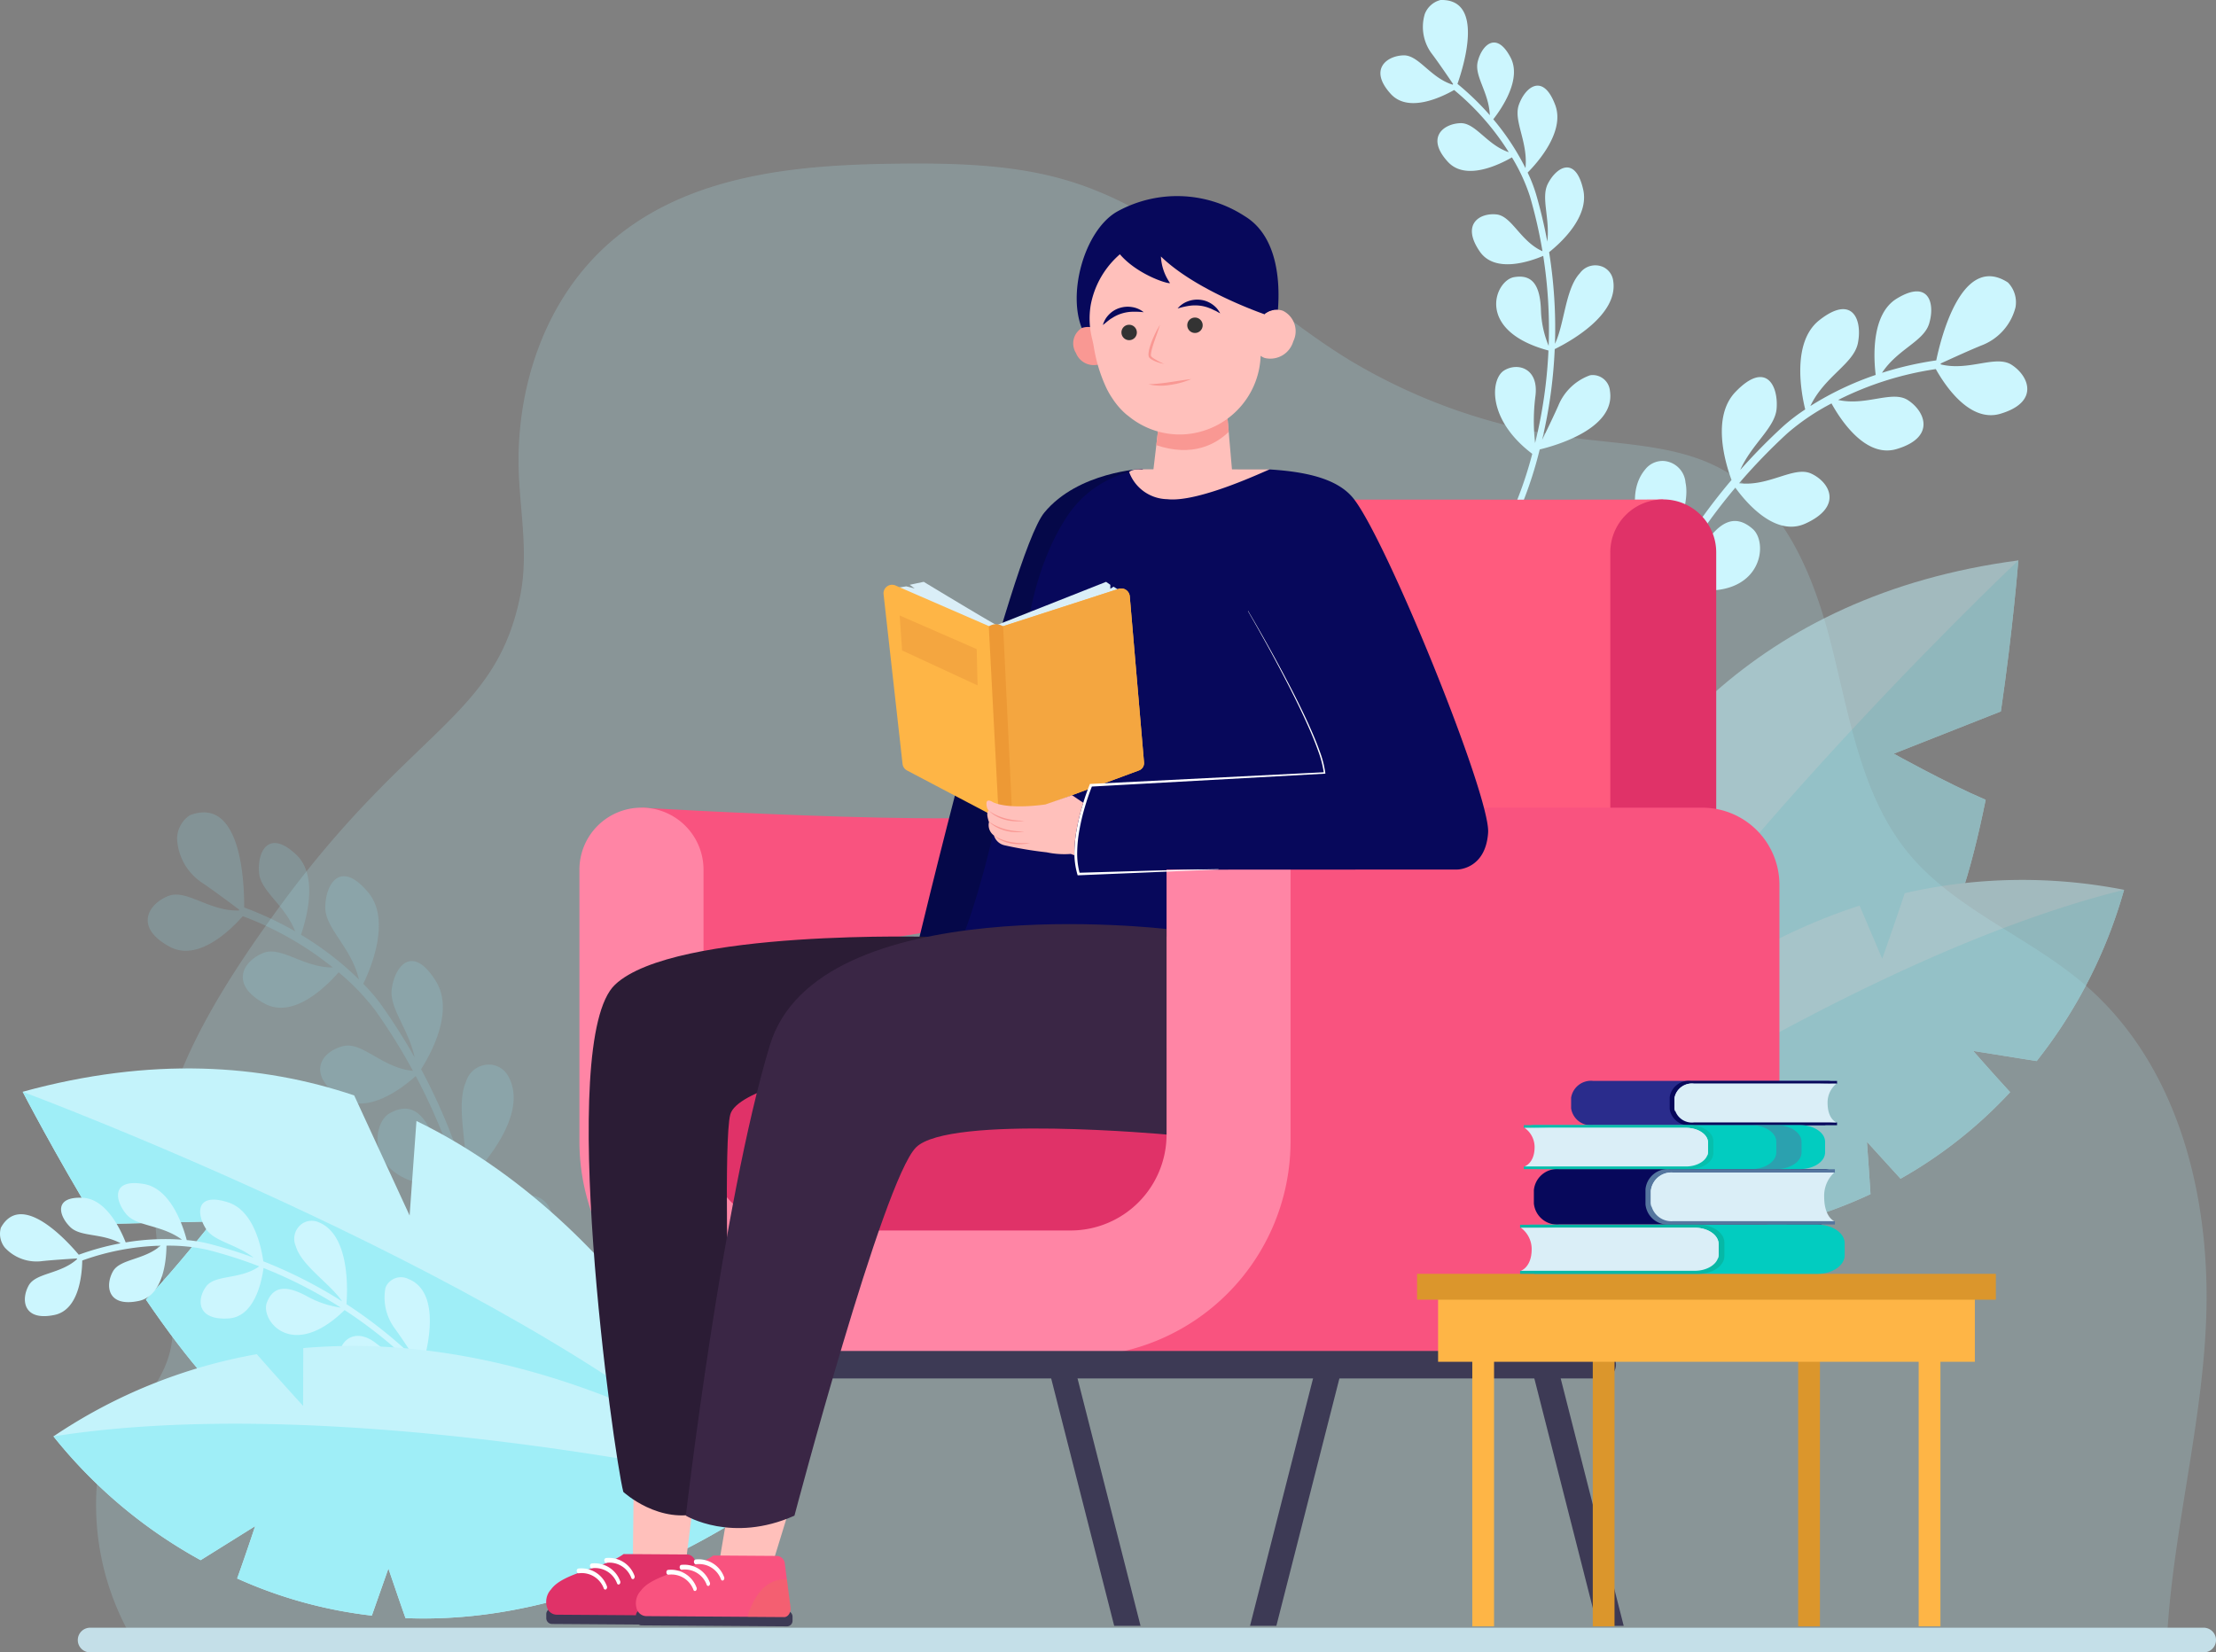 <svg xmlns="http://www.w3.org/2000/svg" width="210.878" height="157.268" viewBox="0 0 210.878 157.268"><rect x="0" y="0" width="210.878" height="157.268" fill="#808080" stroke="none"/><defs><style>.a{fill:#b3ebf5;}.a,.b{opacity:0.2;}.b{fill:#93e3f1;}.c{fill:#c4f3fb;}.d{fill:#9feef7;}.e{fill:#ccf6fe;}.af,.f{opacity:0.5;}.g{fill:#c4dfe8;}.h{fill:#e03268;}.i{fill:#ff5b7e;}.j{fill:#f9537f;}.k{fill:#ff85a5;}.l{fill:#ffc0bb;}.m{fill:#3d3a55;}.n{fill:#fff;}.o{fill:#e87b50;opacity:0.3;}.ab,.o{mix-blend-mode:multiply;isolation:isolate;}.p{fill:#07085b;}.q{fill:#f99893;}.r{fill:#333;}.s{fill:#050849;}.ab,.t{fill:#daeef7;}.u{fill:#feb546;}.v{fill:#f4a640;}.w{fill:#2b1c35;}.x{fill:#3a2645;}.y{fill:#ed9935;}.z{fill:#db962c;}.aa{fill:#2a2c8c;}.ac,.af{fill:#55769f;}.ad{fill:#02ccc0;}.ae{fill:#06bfad;}.ag{fill:#06b8a6;}</style></defs><g transform="translate(-12.899 -12.09)"><g transform="translate(12.899 12.09)"><path class="a" d="M455.423,457.942H261.3a25.312,25.312,0,0,1-2.755-15.417c.585-4.021,8.649-7.952,6.748-15.274-3.6-13.876-.4-23.356,10.538-38.261,12.418-16.917,20.44-17.854,22.816-29.4.817-3.973.044-7.838-.114-11.745-.313-7.773,2.272-16.564,8.94-22.219,7.307-6.2,17.4-7.13,26.475-7.26,5.543-.079,11.137.012,16.24,1.436,10.8,3.014,18.075,11.531,27.292,17.187a54.861,54.861,0,0,0,21.54,7.481c4.438.583,9.119.7,13.015,2.483,6.672,3.046,9.643,10.254,11.406,17.231s2.885,14.472,7.421,19.906c4.364,5.228,11.344,7.861,16.575,12.307,8.1,6.884,11.5,17.793,11.7,28.805C459.328,436.088,456.139,447.056,455.423,457.942Z" transform="translate(-249.163 -302.781)"/><path class="b" d="M315.922,990.45c4.911-1.859,5.176,6.524,5.16,8.783a32.532,32.532,0,0,1,4.853,2.271c-1-2.562-3.282-3.78-3.437-5.576-.174-2.014.911-4.213,3.55-1.71,2.091,1.984.987,6.019.438,7.61A29.56,29.56,0,0,1,332,1006.08c-.74-3.12-3.234-4.84-3.2-6.9.039-2.253,1.481-4.523,4.1-1.363,2.161,2.612.247,7.176-.482,8.681a17.685,17.685,0,0,1,1.759,2.071,57.627,57.627,0,0,1,3.128,4.938c-.592-2.764-2.438-4.68-2.176-6.54.314-2.233,2.016-4.258,4.207-.7,1.734,2.815-.435,6.811-1.416,8.358a56.97,56.97,0,0,1,4.208,10.087c.3-2.632-.964-6.6.066-8.9a2.27,2.27,0,0,1,2.5-1.6,2.119,2.119,0,0,1,1.561,1.161c1.919,3.626-2.537,8.532-3.939,9.943a57.465,57.465,0,0,1,2.1,10.706c.168-1.36.413-3.414.5-4.486.134-1.691,1.092-3.911,2.384-4.635q.081-.045.16-.082a2.063,2.063,0,0,1,2.694,1.061c2.17,4.083-4.227,8.424-5.632,9.313,0,.021,0,.043.005.065a47.349,47.349,0,0,1-.643,13.2l-.7-.193a46.87,46.87,0,0,0,.665-12.282c-6.494-2.125-7.584-6.84-6.405-8.287,1.218-1.5,3.9-1.607,4.543,1.769a23.277,23.277,0,0,0,1.761,5.2,56.514,56.514,0,0,0-2.08-10.934c-9.065.623-8.746-5.8-6.727-6.918,2.044-1.135,3.326.051,4.331,2.7a11.986,11.986,0,0,0,2.236,3.682,56.187,56.187,0,0,0-4.1-9.918c-1.285,1.156-4.753,3.857-7.313,1.964-3.2-2.366-1.488-4.381.457-4.822,1.788-.406,3.73,2.112,6.591,2.363a56.756,56.756,0,0,0-3.534-5.684,21.882,21.882,0,0,0-3.541-3.694c-1.165,1.34-4.3,4.473-7.044,2.978-3.446-1.877-1.966-4.116-.08-4.833,1.683-.639,3.816,1.422,6.569,1.394a30.928,30.928,0,0,0-8.563-4.881c-1.218,1.38-4.285,4.363-6.974,2.9-3.446-1.878-1.966-4.117-.08-4.833,1.707-.649,3.876,1.482,6.685,1.393l.025-.083c-.86-.646-2.69-2.008-3.6-2.608a5.319,5.319,0,0,1-2.309-4.185A2.724,2.724,0,0,1,315.922,990.45Z" transform="translate(-297.846 -912.864)"/><path class="c" d="M200.554,1269.9l-10.951.258c-4.086-6.726-7.123-12.6-7.123-12.6,12.24-3.364,22.719-2.629,31.548.348l5.274,11.431.651-9c22.021,10.722,31.92,34.951,31.92,34.951s-38.23-2.467-46.455-5.882c-3.176-1.319-7.319-6.368-11.209-12.069C197.011,1274.443,200.554,1269.9,200.554,1269.9Z" transform="translate(-180.322 -1153.648)"/><path class="d" d="M182.48,1279.5s49.722,18.523,69.393,37.732c0,0-38.23-2.467-46.455-5.882-3.176-1.318-7.319-6.368-11.209-12.069,2.8-2.9,6.345-7.443,6.345-7.443l-10.951.258C185.517,1285.371,182.48,1279.5,182.48,1279.5Z" transform="translate(-180.322 -1175.588)"/><path class="e" d="M159.09,1378.285c1.952-3.542,6.293,1.243,7.412,2.575a25.058,25.058,0,0,1,3.98-1.091c-1.863-1.005-3.813-.578-4.8-1.554-1.108-1.095-1.57-2.926,1.228-2.775,2.217.12,3.584,3.037,4.057,4.245a22.781,22.781,0,0,1,5.358-.26c-1.992-1.461-4.314-1.224-5.321-2.449-1.1-1.34-1.39-3.392,1.721-2.844,2.572.453,3.728,4.085,4.052,5.332a13.633,13.633,0,0,1,2.066.336,44.38,44.38,0,0,1,4.3,1.335c-1.727-1.325-3.767-1.527-4.542-2.749-.931-1.466-.944-3.5,2.118-2.511,2.423.786,3.146,4.211,3.343,5.609a43.911,43.911,0,0,1,7.5,3.815c-1.136-1.7-3.859-3.387-4.407-5.254a1.748,1.748,0,0,1,.666-2.183,1.633,1.633,0,0,1,1.5-.1c2.936,1.169,2.772,6.271,2.655,7.8a44.264,44.264,0,0,1,6.577,5.231c-.581-.881-1.463-2.208-1.949-2.879a4.939,4.939,0,0,1-.916-3.908c.017-.044.034-.087.053-.128a1.589,1.589,0,0,1,2.11-.723c3.312,1.312,1.728,7.051,1.348,8.274l.035.035a36.482,36.482,0,0,1,6.212,8.06l-.505.235a36.1,36.1,0,0,0-5.743-7.535c-4.87,2-7.863-.225-7.895-1.662-.033-1.485,1.487-2.891,3.548-1.231a17.928,17.928,0,0,0,3.627,2.168,43.549,43.549,0,0,0-6.68-5.374c-5.005,4.891-8.024.967-7.4-.7.632-1.686,1.976-1.631,3.89-.577a9.239,9.239,0,0,0,3.15,1.043,43.312,43.312,0,0,0-7.355-3.771c-.176,1.32-.862,4.636-3.308,4.8-3.058.209-3.06-1.827-2.14-3.056.846-1.13,3.242-.623,5.046-1.9a43.649,43.649,0,0,0-4.911-1.569,16.845,16.845,0,0,0-3.921-.4c-.014,1.367-.288,4.77-2.644,5.263-2.958.619-3.209-1.433-2.46-2.8.668-1.215,2.948-1.071,4.548-2.462a23.826,23.826,0,0,0-7.459,1.412c-.025,1.417-.334,4.7-2.643,5.181-2.958.619-3.209-1.433-2.46-2.795.677-1.233,3.013-1.066,4.616-2.521l-.027-.061c-.827.051-2.58.165-3.411.266a4.1,4.1,0,0,1-3.444-1.3A2.1,2.1,0,0,1,159.09,1378.285Z" transform="translate(-159.006 -1261.438)"/><path class="c" d="M214.355,1551.278a50.215,50.215,0,0,1,19.349-7.824c1.98,2.262,4.407,4.919,4.407,4.919l.015-5.5c24.6-2.15,45.712,13.51,45.712,13.51-13.9,9.591-25.974,12.58-35.982,12.192-.671-1.9-1.627-4.724-1.627-4.724l-1.578,4.482a43.063,43.063,0,0,1-12.815-3.534c.838-2.326,1.712-4.981,1.712-4.981l-5.187,3.239A46.615,46.615,0,0,1,214.355,1551.278Z" transform="translate(-209.267 -1414.568)"/><path class="d" d="M247.856,1641.683c-.671-1.9-1.627-4.724-1.627-4.724l-1.578,4.482a43.059,43.059,0,0,1-12.815-3.534c.838-2.326,1.712-4.981,1.712-4.981l-5.187,3.239a46.611,46.611,0,0,1-14.006-11.781c28.579-4.515,69.483,5.107,69.483,5.107C269.938,1639.083,257.864,1642.071,247.856,1641.683Z" transform="translate(-209.267 -1487.674)"/><path class="e" d="M1825.147,435.648c-4.36-2.819-6.362,5.23-6.817,7.417a32.187,32.187,0,0,0-5.165,1.185c1.5-2.269,3.96-2.971,4.484-4.675.587-1.911,0-4.263-3.076-2.392-2.435,1.483-2.207,5.613-2.008,7.266a29.238,29.238,0,0,0-6.217,2.962c1.365-2.863,4.134-4.006,4.528-6,.432-2.186-.49-4.681-3.675-2.17-2.633,2.075-1.733,6.886-1.341,8.493a17.5,17.5,0,0,0-2.132,1.636,57.005,57.005,0,0,0-4.052,4.123c1.147-2.548,3.331-4.017,3.465-5.87.161-2.224-1.062-4.536-3.922-1.552-2.262,2.361-1,6.675-.371,8.375a56.347,56.347,0,0,0-6.168,8.875c.254-2.608,2.3-6.176,1.79-8.619a2.244,2.244,0,0,0-2.08-2.064,2.1,2.1,0,0,0-1.751.8c-2.61,3.106.677,8.776,1.738,10.432a56.831,56.831,0,0,0-4.258,9.913c.121-1.349.312-3.386.453-4.44.223-1.662-.241-4.008-1.34-4.977-.046-.04-.092-.078-.137-.113a2.04,2.04,0,0,0-2.826.464c-2.948,3.5,2.333,9.024,3.506,10.175l-.019.061a46.825,46.825,0,0,0-2.126,12.89l.714-.041a46.356,46.356,0,0,1,1.915-12.012c6.72-.7,8.756-5.034,7.918-6.678-.866-1.7-3.439-2.366-4.76.764a23.022,23.022,0,0,1-2.784,4.656,55.874,55.874,0,0,1,4.287-10.137c8.633,2.49,9.662-3.783,7.943-5.288-1.739-1.523-3.226-.643-4.75,1.711a11.855,11.855,0,0,1-2.928,3.095,55.559,55.559,0,0,1,6.025-8.735c1,1.385,3.792,4.719,6.661,3.421,3.585-1.622,2.35-3.926.563-4.757-1.644-.764-4.046,1.266-6.864.913a56.126,56.126,0,0,1,4.6-4.759,21.634,21.634,0,0,1,4.192-2.835c.847,1.538,3.226,5.219,6.19,4.345,3.722-1.1,2.757-3.57,1.083-4.656-1.494-.969-3.985.58-6.641-.02a30.594,30.594,0,0,1,9.294-2.936c.89,1.588,3.234,5.11,6.139,4.253,3.722-1.1,2.757-3.571,1.083-4.656-1.515-.982-4.056.626-6.753-.045l-.007-.086c.966-.445,3.019-1.381,4.02-1.772a5.261,5.261,0,0,0,3.1-3.565A2.694,2.694,0,0,0,1825.147,435.648Z" transform="translate(-1634.073 -408.765)"/><path class="e" d="M1593.81,149.045c4.2-.128,2.215,6.279,1.615,7.982a26.022,26.022,0,0,1,3.078,2.98c-.086-2.2-1.5-3.711-1.147-5.11.393-1.568,1.785-2.948,3.128-.369,1.064,2.044-.821,4.807-1.65,5.867a23.633,23.633,0,0,1,3.063,4.649c.253-2.552-1.185-4.5-.622-6.048.615-1.693,2.3-3.034,3.451.035.954,2.537-1.681,5.489-2.624,6.437a14.119,14.119,0,0,1,.791,2.024,45.986,45.986,0,0,1,1.079,4.547c.272-2.243-.625-4.172.057-5.51.819-1.606,2.632-2.694,3.363.566.578,2.579-2.1,5.036-3.246,5.95a45.564,45.564,0,0,1,.556,8.72c.915-1.911.988-5.237,2.366-6.712a1.814,1.814,0,0,1,2.3-.558,1.694,1.694,0,0,1,.878,1.284c.507,3.24-4.139,5.79-5.566,6.491a45.931,45.931,0,0,1-1.2,8.64c.481-.984,1.2-2.473,1.543-3.262a5.127,5.127,0,0,1,3.008-2.883c.048-.009.1-.016.142-.021a1.649,1.649,0,0,1,1.761,1.5c.577,3.651-5.388,5.269-6.681,5.575l-.013.05a37.844,37.844,0,0,1-3.92,9.808l-.477-.327a37.487,37.487,0,0,0,3.7-9.112c-4.356-3.3-3.953-7.144-2.685-7.931,1.31-.814,3.369-.2,2.974,2.519a18.6,18.6,0,0,0-.021,4.386,45.2,45.2,0,0,0,1.273-8.807c-7.015-1.887-5.1-6.657-3.285-6.98,1.841-.327,2.5.9,2.571,3.17a9.585,9.585,0,0,0,.732,3.366,44.921,44.921,0,0,0-.516-8.563c-1.272.54-4.6,1.679-6.04-.418-1.8-2.621.015-3.7,1.6-3.527,1.457.158,2.27,2.567,4.368,3.5a45.388,45.388,0,0,0-1.192-5.216,17.5,17.5,0,0,0-1.715-3.714c-1.229.71-4.415,2.262-6.1.418-2.116-2.316-.415-3.623,1.2-3.675,1.439-.046,2.515,2.068,4.6,2.763a24.727,24.727,0,0,0-5.2-5.918c-1.28.727-4.375,2.183-6.026.376-2.116-2.316-.415-3.624,1.2-3.675,1.459-.046,2.544,2.129,4.691,2.792l.04-.057c-.482-.712-1.511-2.218-2.04-2.907a4.253,4.253,0,0,1-.656-3.765A2.178,2.178,0,0,1,1593.81,149.045Z" transform="translate(-1456.73 -149.044)"/><g class="f" transform="translate(140.106 53.336)"><path class="c" d="M1750.136,747.68l10.188-4.022c1.147-7.785,1.662-14.374,1.662-14.374-12.584,1.662-21.952,6.415-28.927,12.592l-.411,12.582-4.1-8.036c-16.115,18.442-15.808,44.613-15.808,44.613s34.259-17.142,40.507-23.487c2.413-2.45,4.265-8.713,5.63-15.479C1755.168,750.488,1750.136,747.68,1750.136,747.68Z" transform="translate(-1710.024 -729.284)"/><path class="d" d="M1761.99,729.284s-38.6,36.4-49.247,61.751c0,0,34.259-17.142,40.507-23.487,2.412-2.45,4.265-8.713,5.63-15.479-3.708-1.58-8.741-4.388-8.741-4.388l10.189-4.022C1761.476,735.873,1761.99,729.284,1761.99,729.284Z" transform="translate(-1710.028 -729.284)"/><path class="c" d="M1745.23,1061.072a50.22,50.22,0,0,0-20.869.318c-.944,2.854-2.146,6.245-2.146,6.245l-2.153-5.059c-23.5,7.588-36.856,30.226-36.856,30.226,16.537,3.429,28.823,1.486,37.892-2.764-.119-2.007-.339-4.985-.339-4.985l3.2,3.515a43.062,43.062,0,0,0,10.43-8.24c-1.677-1.817-3.515-3.923-3.515-3.923l6.038.966A46.6,46.6,0,0,0,1745.23,1061.072Z" transform="translate(-1683.207 -1029.719)"/><path class="d" d="M1721.1,1099.335c-.119-2.007-.339-4.985-.339-4.985l3.2,3.515a43.059,43.059,0,0,0,10.43-8.24c-1.677-1.817-3.515-3.923-3.515-3.923l6.038.966a46.6,46.6,0,0,0,8.32-16.3c-28.084,6.957-62.023,31.731-62.023,31.731C1699.744,1105.529,1712.03,1103.585,1721.1,1099.335Z" transform="translate(-1683.207 -1039.015)"/></g><path class="g" d="M1.174,0H202.3a1.175,1.175,0,0,1,1.175,1.175v0A1.175,1.175,0,0,1,202.3,2.349H1.175A1.175,1.175,0,0,1,0,1.175v0A1.174,1.174,0,0,1,1.174,0Z" transform="translate(210.878 157.268) rotate(180)"/><g transform="translate(51.972 18.665)"><rect class="h" width="55.621" height="22.878" transform="translate(63.576 99.969) rotate(180)"/><path class="i" d="M1330.372,666.172c-.693.049-55.727,0-55.727,0v52.213h35.675l19.1-19.083Z" transform="translate(-1224.066 -637.302)"/><path class="j" d="M822.455,982.51s38.168,2.279,38.168,0v9.928s-18.667,3.346-20.767,3.346-11.881,5.18-13.177,5.611-4.081-11.133-4.224-11.232S822.455,982.51,822.455,982.51Z" transform="translate(-813.384 -924.304)"/><path class="h" d="M5.04,0h0a5.04,5.04,0,0,1,5.04,5.04V34.368a5.04,5.04,0,0,1-5.04,5.04h0A5.04,5.04,0,0,1,0,34.368V5.04A5.04,5.04,0,0,1,5.04,0Z" transform="translate(111.346 68.278) rotate(180)"/><path class="j" d="M1305.6,985.31h45.072a7.341,7.341,0,0,1,7.344,7.338v25.872a18.684,18.684,0,0,1-18.692,18.677l-46.408.284s3.221-.858,3.751-1.784c2.185-3.819,7.781-13.637,7.781-13.984C1304.446,1021.282,1305.6,985.31,1305.6,985.31Z" transform="translate(-1240.656 -927.104)"/><path class="k" d="M770.665,991.209v25.211a9.135,9.135,0,0,0,9.139,9.131H805.59a9.135,9.135,0,0,0,9.139-9.131V991.209a5.9,5.9,0,0,1,5.9-5.9h0a5.9,5.9,0,0,1,5.9,5.9v25.861a20.509,20.509,0,0,1-20.517,20.5H779.374a20.509,20.509,0,0,1-20.517-20.5V991.209a5.9,5.9,0,0,1,5.9-5.9h0A5.9,5.9,0,0,1,770.665,991.209Z" transform="translate(-755.69 -927.104)"/><path class="l" d="M820.092,1684.317l-.939,7.532-5.055.391.078-6.984Z" transform="translate(-805.854 -1561.858)"/><g transform="translate(0 129.24)"><path class="m" d="M725.067,1816.026l13.808.093a.53.53,0,0,0,.542-.53l0-.4a.551.551,0,0,0-.551-.538l-13.808-.093a.53.53,0,0,0-.542.53l0,.4A.55.55,0,0,0,725.067,1816.026Z" transform="translate(-724.503 -1809.37)"/><path class="h" d="M738.592,1758.922l.529,4.077c.065.5-.219.957-.6.954l-13.131-.089a.975.975,0,0,1-.862-.6,1.738,1.738,0,0,1,.351-1.814c1.161-1.615,5.021-1.985,6.9-3.358l6.117.041A.814.814,0,0,1,738.592,1758.922Z" transform="translate(-724.407 -1758.088)"/><g transform="translate(5.534 0.35)"><path class="n" d="M787.394,1763.917h0a.269.269,0,0,0,.072-.332,2.583,2.583,0,0,0-2.718-1.656.224.224,0,0,0-.14.265v0c.017.123.1.2.194.189a2.228,2.228,0,0,1,2.376,1.436A.152.152,0,0,0,787.394,1763.917Z" transform="translate(-784.605 -1761.894)"/></g><g transform="translate(4.174 0.865)"><path class="n" d="M772.608,1769.52h0a.268.268,0,0,0,.072-.331,2.583,2.583,0,0,0-2.718-1.656.224.224,0,0,0-.14.265v0c.017.123.1.2.194.189a2.228,2.228,0,0,1,2.376,1.437A.152.152,0,0,0,772.608,1769.52Z" transform="translate(-769.819 -1767.498)"/></g><g transform="translate(2.91 1.346)"><path class="n" d="M758.857,1774.75h0a.268.268,0,0,0,.072-.331,2.583,2.583,0,0,0-2.718-1.656.224.224,0,0,0-.14.264v0c.017.123.1.2.194.189a2.227,2.227,0,0,1,2.376,1.437A.152.152,0,0,0,758.857,1774.75Z" transform="translate(-756.068 -1772.728)"/></g><path class="o" d="M839.871,1786.435c1.005-3.284,2.786-3.635,3.76-3.553l.34,2.622c.065.5-.218.957-.6.954Z" transform="translate(-829.257 -1780.594)"/></g><path class="l" d="M911.132,1686.063l-2.234,7.268-5.144.035.9-5.306Z" transform="translate(-887.268 -1563.443)"/><path class="p" d="M1292.626,364.483s1.536-7.747-2.954-10.472a11.789,11.789,0,0,0-12.208-.409c-3.092,1.834-4.749,7.911-3.2,11.3l10.36-3.645Z" transform="translate(-1223.186 -352.097)"/><g transform="translate(8.533 129.375)"><path class="m" d="M817.893,1817.49l13.808.093a.53.53,0,0,0,.542-.53l0-.4a.551.551,0,0,0-.551-.538l-13.808-.093a.53.53,0,0,0-.542.53l0,.4A.55.55,0,0,0,817.893,1817.49Z" transform="translate(-817.329 -1810.834)"/><path class="j" d="M831.419,1760.387l.53,4.077c.065.5-.219.957-.6.954l-13.131-.088a.975.975,0,0,1-.863-.6,1.738,1.738,0,0,1,.351-1.814c1.161-1.615,5.021-1.985,6.9-3.358l6.117.042A.814.814,0,0,1,831.419,1760.387Z" transform="translate(-817.233 -1759.553)"/><g transform="translate(5.534 0.35)"><path class="n" d="M880.221,1765.381h0a.268.268,0,0,0,.072-.331,2.583,2.583,0,0,0-2.718-1.656.224.224,0,0,0-.141.265v0c.017.123.1.2.194.189a2.228,2.228,0,0,1,2.376,1.437A.151.151,0,0,0,880.221,1765.381Z" transform="translate(-877.432 -1763.359)"/></g><g transform="translate(4.174 0.865)"><path class="n" d="M865.436,1770.985h0a.269.269,0,0,0,.072-.332A2.583,2.583,0,0,0,862.79,1769c-.095.015-.158.138-.14.265v0c.017.123.1.2.194.189a2.227,2.227,0,0,1,2.376,1.437A.152.152,0,0,0,865.436,1770.985Z" transform="translate(-862.647 -1768.963)"/></g><g transform="translate(2.91 1.346)"><path class="n" d="M851.683,1776.214h0a.268.268,0,0,0,.072-.332,2.582,2.582,0,0,0-2.718-1.656c-.095.015-.158.138-.14.265v0c.017.123.1.2.194.189a2.228,2.228,0,0,1,2.376,1.437A.152.152,0,0,0,851.683,1776.214Z" transform="translate(-848.894 -1774.192)"/></g><path class="o" d="M932.7,1787.9c1.006-3.284,2.786-3.635,3.761-3.553l.341,2.622c.065.5-.219.957-.6.954Z" transform="translate(-922.083 -1782.059)"/></g><path class="l" d="M1358.025,563.537l.75,8.651-7.854-.365.905-7.661Z" transform="translate(-1293.332 -544.101)"/><path class="q" d="M1356.089,567.806l.431-3.643,6.2-.625.26,3C1361.745,567.726,1359.529,568.963,1356.089,567.806Z" transform="translate(-1298.024 -544.101)"/><path class="q" d="M1273.394,488.48a1.723,1.723,0,0,1-.56,2.384,1.817,1.817,0,0,1-2.27-1.054,1.723,1.723,0,0,1,.56-2.384A1.817,1.817,0,0,1,1273.394,488.48Z" transform="translate(-1220.145 -474.874)"/><path class="l" d="M1289.23,405.91a7.863,7.863,0,0,1-.716-1.294,14.766,14.766,0,0,1-1.083-3.694c-.041-.248-.1-.492-.157-.736a7.937,7.937,0,0,1-.14-3.14,8.42,8.42,0,0,1,16.672.708,1.857,1.857,0,0,1,1.622-.224,2.173,2.173,0,0,1,.989,2.919,2.272,2.272,0,0,1-2.713,1.578,1.628,1.628,0,0,1-.39-.207,7.75,7.75,0,0,1-7.35,7.479,7.665,7.665,0,0,1-5.233-1.749,3.839,3.839,0,0,1-.3-.241A7.129,7.129,0,0,1,1289.23,405.91Z" transform="translate(-1235.322 -386.62)"/><path class="r" d="M1388.131,478.591a.733.733,0,1,0,.7-.744A.725.725,0,0,0,1388.131,478.591Z" transform="translate(-1327.12 -466.287)"/><path class="r" d="M1319.981,486.06a.733.733,0,1,0,.7-.745A.725.725,0,0,0,1319.981,486.06Z" transform="translate(-1265.234 -473.069)"/><path class="p" d="M1378.134,460.112a7.7,7.7,0,0,1,1.071-.25,3.824,3.824,0,0,1,1.017-.022,3.526,3.526,0,0,1,.979.252c.169.051.316.149.487.218s.318.181.5.26a3.015,3.015,0,0,0-.325-.475,2.492,2.492,0,0,0-.443-.388,2.408,2.408,0,0,0-1.135-.424,2.536,2.536,0,0,0-1.2.155A2.254,2.254,0,0,0,1378.134,460.112Z" transform="translate(-1318.043 -449.416)"/><path class="m" d="M1.309,0H86.166a1.309,1.309,0,0,1,1.309,1.309v0a1.309,1.309,0,0,1-1.309,1.309H1.309A1.309,1.309,0,0,1,0,1.309v0A1.309,1.309,0,0,1,1.309,0Z" transform="translate(101.806 112.53) rotate(180)"/><path class="p" d="M1304.623,467.146a2.281,2.281,0,0,0-1.066-.481,2.537,2.537,0,0,0-1.212.074,2.374,2.374,0,0,0-1.029.631,2.417,2.417,0,0,0-.357.464,2.95,2.95,0,0,0-.224.527c.165-.112.3-.24.441-.35s.279-.224.434-.306a3.481,3.481,0,0,1,.91-.432,3.807,3.807,0,0,1,1-.171A7.743,7.743,0,0,1,1304.623,467.146Z" transform="translate(-1247.758 -456.096)"/><path class="p" d="M1322.07,378.405a1.3,1.3,0,0,1,.836-.407l-.318-2.475-.854-1.466s-3.272-3.908-3.385-4-2.539-1.307-2.688-1.369-3.454.552-3.454.552-5.894-.939-4.788,2,5.439,4.331,5.652,4.191a4.852,4.852,0,0,1-.867-2.529C1315.355,375.966,1321.165,378.087,1322.07,378.405Z" transform="translate(-1253.702 -367.156)"/><path class="q" d="M1349.089,485.314a8.711,8.711,0,0,0-.562,1.047,8.182,8.182,0,0,0-.424,1.112,3.03,3.03,0,0,0-.114.6,1.114,1.114,0,0,0,.005.165c0,.029.012.06.018.089a.379.379,0,0,0,.045.1c.012.016.025.032.038.047l.032.027c.021.017.041.036.063.051.044.03.088.061.134.086a2.951,2.951,0,0,0,.564.25,4.051,4.051,0,0,0,.59.151,6.735,6.735,0,0,1-1.046-.557c-.04-.027-.074-.058-.11-.087l-.05-.046-.024-.023a.036.036,0,0,0-.006-.012.439.439,0,0,1-.018-.222,3.119,3.119,0,0,1,.118-.551c.1-.371.237-.738.365-1.108S1348.969,485.691,1349.089,485.314Z" transform="translate(-1290.669 -473.069)"/><path class="s" d="M1127.6,634.458s-6.15.26-9.365,4.172-12.333,42.289-12.333,42.289l10.254-1.1s13.334-18.23,13.334-18.7S1127.6,634.458,1127.6,634.458Z" transform="translate(-1070.833 -608.503)"/><path class="l" d="M1337.635,634.964s-11.772-.023-11.954-.011-1.085-.084-1.418.264a2.272,2.272,0,0,0,.732,3.2c1.637.939-1.843.978,2.6,1.76s3.111,1.839,6.478.47,3.8-.783,3.917-2A18.735,18.735,0,0,0,1337.635,634.964Z" transform="translate(-1268.785 -608.948)"/><path class="p" d="M1154.852,652.534c.683-6.159,2.335-10.289,4.187-13.057a10.018,10.018,0,0,1,5.839-4.113,3.938,3.938,0,0,0,3.622,2.578c3.054.352,9.632-2.837,9.749-2.83h0c3.4.211,6.337.85,7.868,2.635,3.053,3.56,13.155,28.42,12.92,31.931s-2.937,3.512-2.937,3.512l-27.664.013v6.363l-20.067,1.371C1148.929,680.565,1152.917,669.982,1154.852,652.534Z" transform="translate(-1109.398 -609.097)"/><g transform="translate(32.105 36.71)"><path class="t" d="M1093.391,755.772c-.177.006-7.3-4.31-7.3-4.31l-1.332.283.473.349-.8-.2-1.3.2s4.284,5.052,4.356,5.2a18.391,18.391,0,0,0,2.088.935C1089.723,758.3,1093.391,755.772,1093.391,755.772Z" transform="translate(-1082.265 -751.462)"/><path class="t" d="M1203.043,752.325l-.648-.4-.3.2v-.378l-.405-.283-10.368,4.1s3.321,2.1,3.429,2.023,6.021-1.16,6.129-1.322S1203.043,752.325,1203.043,752.325Z" transform="translate(-1180.51 -751.462)"/><path class="u" d="M1096.04,754.928l-11.751,3.8-9.476-4.123a.815.815,0,0,0-1.136.838l1.805,16.14a.814.814,0,0,0,.43.63l9.1,4.793,8.241-3.049.212-.312,1.068-.162,3.455-1.278a.732.732,0,0,0,.475-.748l-1.359-15.826A.815.815,0,0,0,1096.04,754.928Z" transform="translate(-1073.672 -754.256)"/><path class="v" d="M1200.933,758.372a.816.816,0,0,1,1.064.706l1.357,15.8a.759.759,0,0,1-.493.777l-3.436,1.271-1.068.162-.212.312-5.543,2.051c-1.275-.246-2.541-.483-2.541-.483l-.879-16.8Z" transform="translate(-1178.564 -757.7)"/><path class="v" d="M1097.709,789.493l-7.328-3.2.234,3.327,7.182,3.327Z" transform="translate(-1088.845 -783.089)"/></g><path class="w" d="M801.422,1118.749s-24.812-.783-30.45,4.538-.156,44.608.783,48.279c0,0,3.445,3.2,7.517,1.951s2.506-18.778,2.506-18.778-.47-16.744.157-19.091,9.24-4.068,9.24-4.068,13.311-9.232,12.528-9.232S801.422,1118.749,801.422,1118.749Z" transform="translate(-764.412 -1048.24)"/><path class="x" d="M914.785,1106.349s-33.215-3.943-37.757,11.08-7.987,44.753-7.987,44.753,4.385,2.66,10.336,0c0,0,8.417-31.922,11.569-35.051s23.839-1.222,23.839-1.222Z" transform="translate(-855.747 -1036.593)"/><path class="n" d="M1271.518,802.308a20.006,20.006,0,0,1,.509-2.12c.207-.7.435-1.384.709-2.062l.031-.076.083,0,22.163-1.11a9.8,9.8,0,0,0-.511-1.978c-.236-.671-.5-1.33-.785-1.985-.566-1.307-1.186-2.591-1.828-3.863-1.289-2.543-2.66-5.045-4.088-7.514l.023-.013c1.445,2.459,2.833,4.953,4.141,7.488.651,1.269,1.281,2.55,1.857,3.857.286.654.56,1.314.8,1.987a9.614,9.614,0,0,1,.541,2.082l.008.073-.075,0L1272.95,798.3c-.255.639-.475,1.3-.671,1.96a19.794,19.794,0,0,0-.5,2.093,12.879,12.879,0,0,0-.226,2.131,7.268,7.268,0,0,0,.225,2.018l6.56-.191,3.329-.093,3.33-.056v.032l-3.327.132-3.327.142-6.654.276-.092,0-.027-.087a7.285,7.285,0,0,1-.282-2.18A13.115,13.115,0,0,1,1271.518,802.308Z" transform="translate(-1221.017 -742.104)"/><path class="y" d="M1184.052,795.547l.85,17.7-1.3-.188-.914-17.51A1.232,1.232,0,0,1,1184.052,795.547Z" transform="translate(-1140.565 -754.593)"/><g transform="translate(41.899 57.017)"><path class="l" d="M1180.867,973.053c1.644.724,4.981.2,4.981.2l2.526-.878c.353.24.713.484,1.068.721-.036.116-.072.231-.106.347a20.032,20.032,0,0,0-.509,2.12,13.1,13.1,0,0,0-.231,2.174c0,.12,0,.24.008.36l-.356-.132a8.04,8.04,0,0,1-2.286-.153,37.093,37.093,0,0,1-4.028-.673,1.359,1.359,0,0,1-.992-.93,1.219,1.219,0,0,1-.471-1.284.625.625,0,0,1-.035-.084c-.237-.739-.1-.93.016-1.005a.645.645,0,0,1-.173-.291C1180.006,972.446,1180.867,973.053,1180.867,973.053Z" transform="translate(-1180.226 -972.373)"/><path class="q" d="M1182.691,999.469a2.566,2.566,0,0,0,.72.553,3.916,3.916,0,0,0,.85.335,4.543,4.543,0,0,0,.9.137c.152.011.3,0,.455,0s.3-.025.452-.043c-.3-.014-.6-.024-.9-.062a6.824,6.824,0,0,1-.877-.163,5.44,5.44,0,0,1-.839-.3A3.643,3.643,0,0,1,1182.691,999.469Z" transform="translate(-1182.464 -996.978)"/><path class="q" d="M1187.984,1014.1a2.567,2.567,0,0,0,.761.495,3.938,3.938,0,0,0,.874.267,4.533,4.533,0,0,0,.911.065c.152,0,.3-.021.454-.032s.3-.048.447-.078c-.3.009-.6.023-.9.009a6.8,6.8,0,0,1-.887-.094,5.383,5.383,0,0,1-.86-.231A3.631,3.631,0,0,1,1187.984,1014.1Z" transform="translate(-1187.271 -1010.265)"/><path class="q" d="M1182.691,988.249a2.56,2.56,0,0,0,.72.553,3.929,3.929,0,0,0,.85.335,4.543,4.543,0,0,0,.9.137c.152.011.3,0,.455,0s.3-.025.452-.043c-.3-.015-.6-.025-.9-.062a6.845,6.845,0,0,1-.877-.163,5.427,5.427,0,0,1-.839-.3A3.659,3.659,0,0,1,1182.691,988.249Z" transform="translate(-1182.464 -986.79)"/></g><path class="q" d="M1352.059,541.526c-.689.081-1.36.2-2.035.293a19.4,19.4,0,0,1-2.036.206,5.271,5.271,0,0,0,2.073.055A7.831,7.831,0,0,0,1352.059,541.526Z" transform="translate(-1290.668 -524.113)"/><g transform="translate(93.933 111.519)"><path class="m" d="M1752.39,1589.852h2.508l-6.254-24.555-2.355.6Z" transform="translate(-1746.289 -1565.297)"/></g><g transform="translate(47.954 111.519)"><path class="m" d="M1252.189,1589.852h2.508l-6.254-24.555-2.355.6Z" transform="translate(-1246.087 -1565.297)"/></g><g transform="translate(66.982 111.519)"><path class="m" d="M1455.606,1589.852H1453.1l6.254-24.555,2.355.6Z" transform="translate(-1453.099 -1565.297)"/></g></g><rect class="u" width="2.07" height="29.599" transform="translate(184.654 154.789) rotate(180)"/><rect class="z" width="2.07" height="29.599" transform="translate(173.188 154.789) rotate(180)"/><rect class="u" width="2.07" height="29.599" transform="translate(140.106 125.19)"/><rect class="z" width="2.07" height="29.599" transform="translate(151.571 125.19)"/><rect class="u" width="51.079" height="6.382" transform="translate(187.93 129.61) rotate(180)"/><rect class="z" width="55.079" height="2.462" transform="translate(189.93 123.7) rotate(180)"/><g transform="translate(144.656 102.877)"><g transform="translate(4.854 0)"><path class="aa" d="M1809.588,1268.365h.891a1.047,1.047,0,0,0-.527-.136h-22.333a1.913,1.913,0,0,0-2.115,1.6v1.016a1.913,1.913,0,0,0,2.115,1.6l22.083-.006Z" transform="translate(-1785.504 -1268.229)"/><path class="p" d="M1889.589,1268.27a1.829,1.829,0,0,0-2.023,1.53v1.149a1.829,1.829,0,0,0,2.023,1.53h13.9v-.257h-.057l-3.534-.253-.714-2.12s1.379-1.171,1.469-1.2,2.78-.122,2.78-.122h.057v-.256Z" transform="translate(-1878.184 -1268.266)"/><path class="t" d="M1907.032,1272.9a2.317,2.317,0,0,1,.847-1.84h-13.563a1.68,1.68,0,0,0-1.858,1.406v.884a1.68,1.68,0,0,0,1.858,1.406h13.563S1907.032,1274.465,1907.032,1272.9Z" transform="translate(-1882.626 -1270.804)"/><path class="ab" d="M1892.457,1272.47v.884a1.08,1.08,0,0,0,.054.337,3.844,3.844,0,0,1,3-1.924,123.733,123.733,0,0,1,12.364-.7h-13.563A1.68,1.68,0,0,0,1892.457,1272.47Z" transform="translate(-1882.626 -1270.804)"/></g><g transform="translate(1.312 8.393)"><path class="p" d="M1774.229,1359.709h1.009a1.1,1.1,0,0,0-.6-.17h-25.276a2.225,2.225,0,0,0-2.394,2v1.272a2.225,2.225,0,0,0,2.394,2l24.994-.007Z" transform="translate(-1746.971 -1359.539)"/><path class="ac" d="M1864.774,1359.591a2.128,2.128,0,0,0-2.29,1.915v1.438a2.128,2.128,0,0,0,2.29,1.915h15.735v-.321h-.065l-4-.317-.808-2.653s1.56-1.466,1.662-1.5,3.146-.152,3.146-.152h.065v-.32Z" transform="translate(-1851.866 -1359.586)"/><path class="t" d="M1884.516,1365.392a3,3,0,0,1,.958-2.3h-15.351a1.955,1.955,0,0,0-2.1,1.759v1.107a1.955,1.955,0,0,0,2.1,1.759h15.351S1884.516,1367.345,1884.516,1365.392Z" transform="translate(-1856.893 -1362.763)"/><path class="ab" d="M1868.02,1364.848v1.107a1.49,1.49,0,0,0,.061.422,4.367,4.367,0,0,1,3.4-2.408c4.41-.766,13.994-.879,13.994-.879h-15.351A1.955,1.955,0,0,0,1868.02,1364.848Z" transform="translate(-1856.893 -1362.763)"/></g><g transform="translate(0.358 4.206)"><path class="ad" d="M1741.7,1314.116h-1.009a1.32,1.32,0,0,1,.6-.135h25.286c1.323,0,2.4.712,2.4,1.589v1.009c0,.878-1.073,1.589-2.4,1.589l-25-.005Z" transform="translate(-1740.313 -1313.981)"/><path class="ae" d="M1752.335,1314.023c1.265,0,2.291.68,2.291,1.52v1.141c0,.839-1.026,1.52-2.291,1.52h-15.741v-.255h.065l4-.251.809-2.105s-1.561-1.163-1.663-1.193-3.148-.121-3.148-.121h-.065v-.254Z" transform="translate(-1736.594 -1314.019)"/><path class="t" d="M1738.229,1318.625a2.238,2.238,0,0,0-.959-1.827h15.357c1.162,0,2.1.625,2.1,1.4v.878c0,.771-.942,1.4-2.1,1.4H1737.27S1738.229,1320.175,1738.229,1318.625Z" transform="translate(-1737.208 -1316.539)"/><path class="ab" d="M1754.731,1318.194v.878a.96.96,0,0,1-.061.335,4.406,4.406,0,0,0-3.4-1.911c-4.412-.608-14-.7-14-.7h15.357C1753.789,1316.8,1754.731,1317.423,1754.731,1318.194Z" transform="translate(-1737.208 -1316.539)"/><path class="af" d="M1974.264,1316.579v-1.009c0-.878-1.073-1.589-2.4-1.589h2.4c1.323,0,2.4.712,2.4,1.589v1.009c0,.878-1.072,1.589-2.4,1.589H1971.9C1973.209,1318.157,1974.264,1317.45,1974.264,1316.579Z" transform="translate(-1950.242 -1313.981)"/></g><path class="ad" d="M1738.2,1417.223h-1.088a1.382,1.382,0,0,1,.643-.151h27.259c1.426,0,2.582.8,2.582,1.776v1.128c0,.98-1.156,1.776-2.582,1.776l-26.954-.006Z" transform="translate(-1736.709 -1403.39)"/><path class="ag" d="M1749.671,1417.117c1.364,0,2.469.76,2.469,1.7v1.275c0,.938-1.105,1.7-2.469,1.7H1732.7v-.285h.07l4.314-.281.872-2.352s-1.683-1.3-1.792-1.333-3.393-.135-3.393-.135h-.07v-.284Z" transform="translate(-1732.701 -1403.431)"/><path class="t" d="M1734.465,1422.261a2.516,2.516,0,0,0-1.033-2.042h16.555c1.253,0,2.268.7,2.268,1.56v.981c0,.861-1.016,1.56-2.268,1.56h-16.555S1734.465,1423.993,1734.465,1422.261Z" transform="translate(-1733.365 -1406.248)"/><path class="ab" d="M1752.255,1421.779v.981a1.1,1.1,0,0,1-.066.374,4.726,4.726,0,0,0-3.666-2.135c-4.756-.679-15.091-.78-15.091-.78h16.555C1751.239,1420.219,1752.255,1420.917,1752.255,1421.779Z" transform="translate(-1733.365 -1406.248)"/></g></g></g></svg>